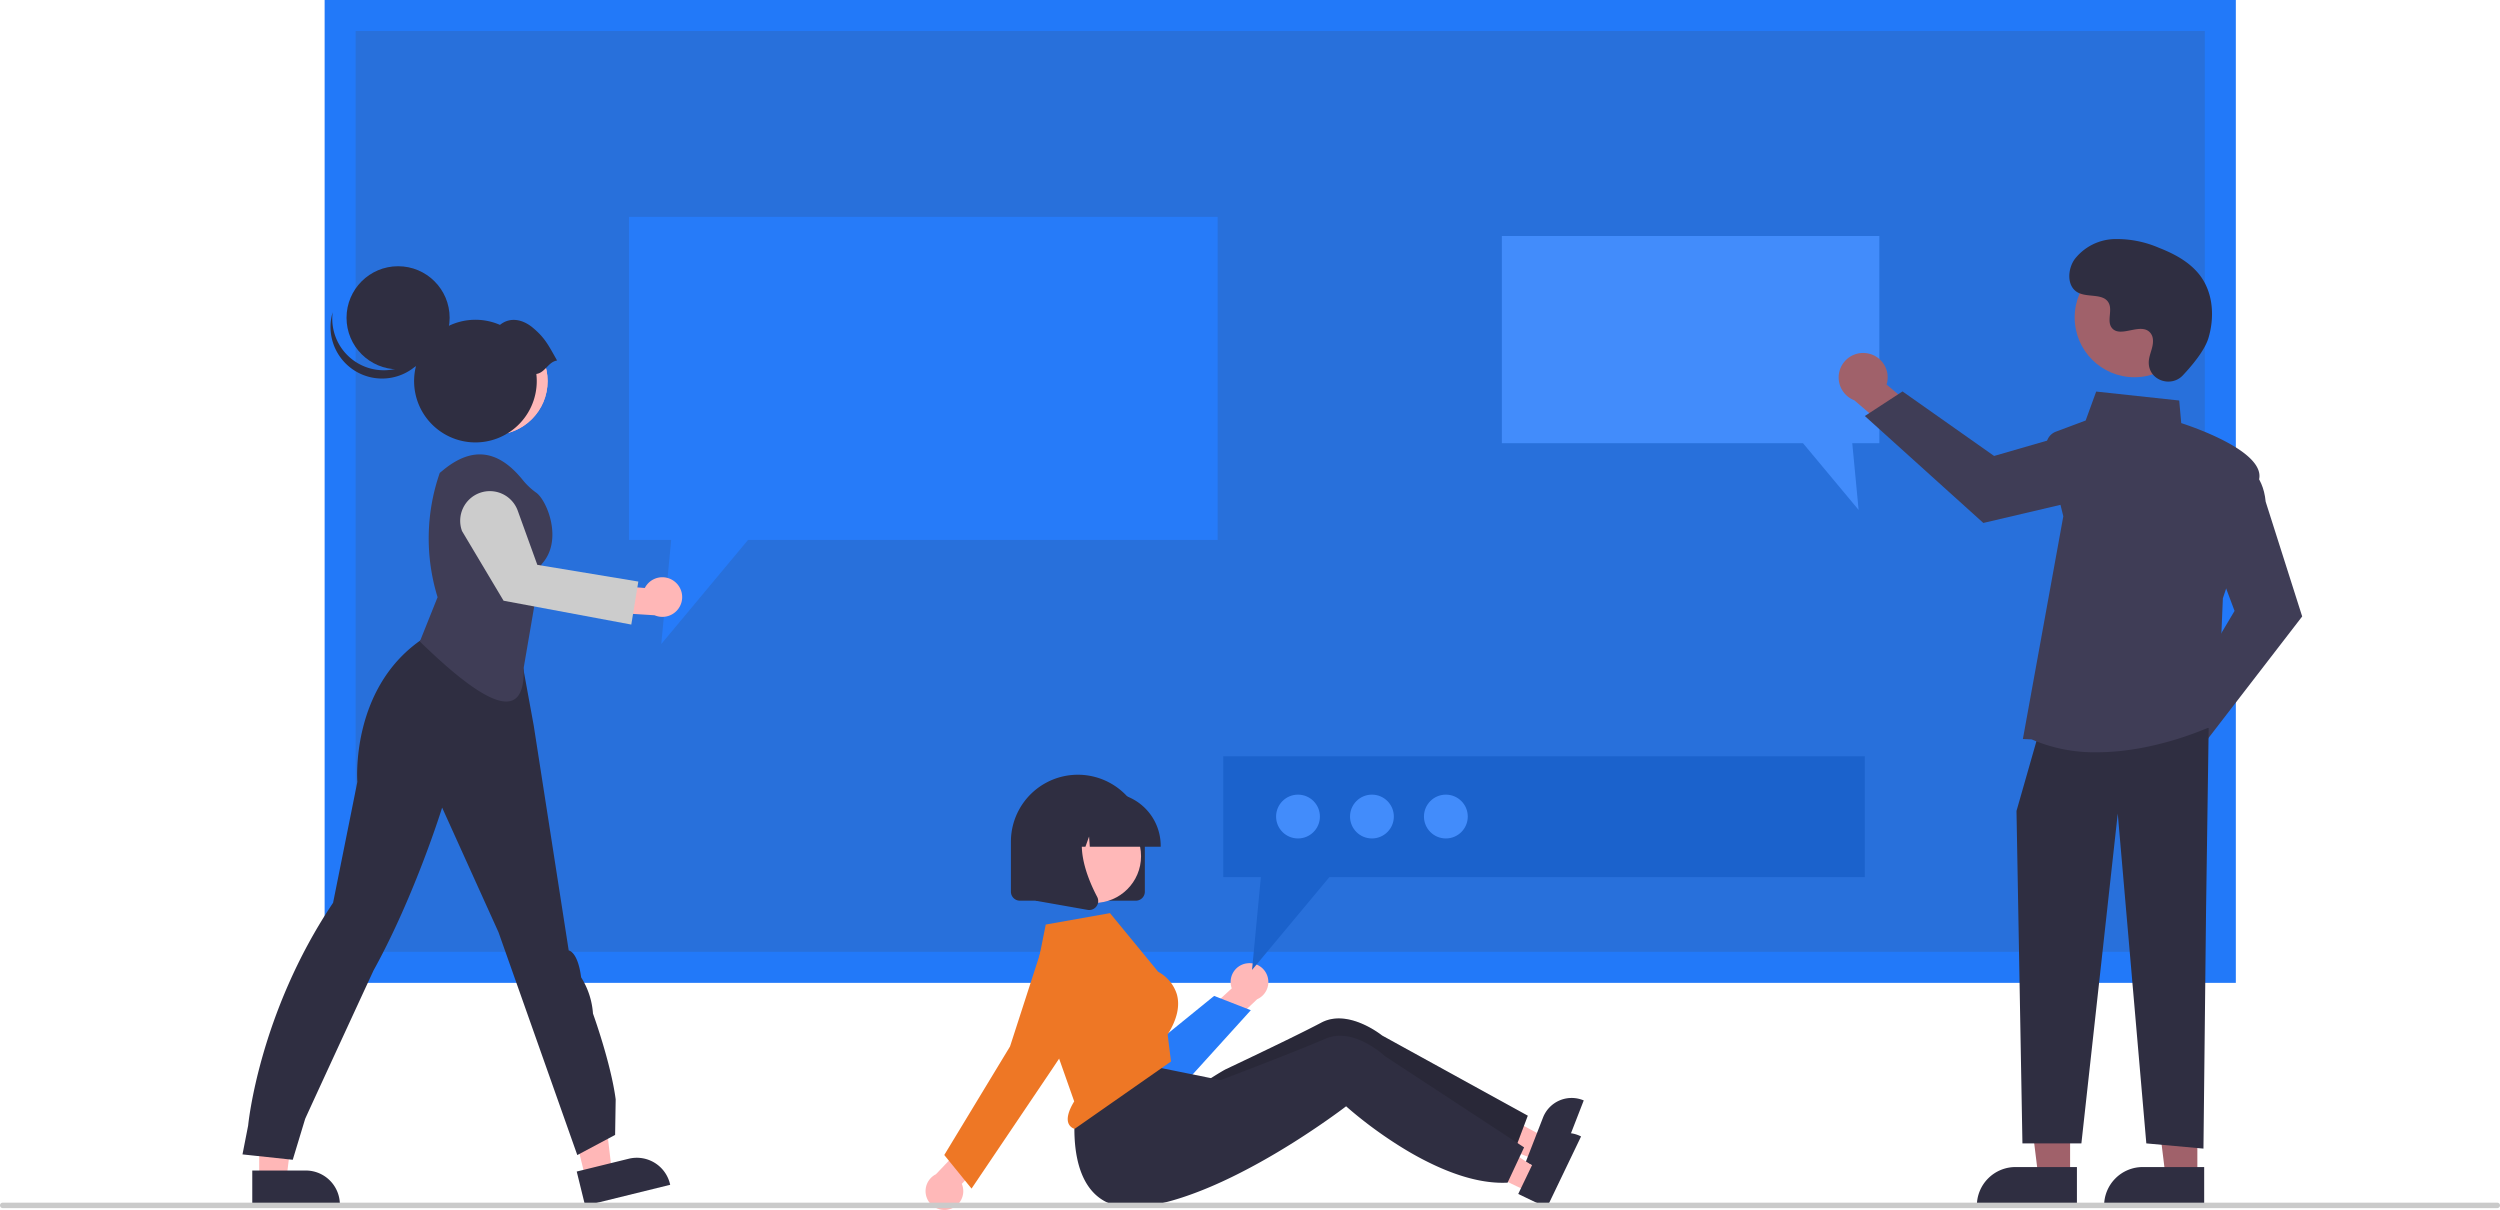 <svg xmlns="http://www.w3.org/2000/svg" width="575.172" height="278.369" viewBox="0 0 575.172 278.369">
  <g id="Group_332" data-name="Group 332" transform="translate(0 0)">
    <path id="Path_919" data-name="Path 919" d="M267.718,453.718H700.29V234.73H267.718Z" transform="translate(-189.463 -231.161)" fill="#2870db"/>
    <path id="Path_920" data-name="Path 920" d="M701.763,455.191H262.054V229.066H701.763ZM269.19,448.054H694.626V236.2H269.19Z" transform="translate(-187.367 -229.066)" fill="#2279f9"/>
    <path id="Path_921" data-name="Path 921" d="M365.14,79.2V153.53H257.093l-19.961,23.95,2.279-23.95H229.7V79.2Z" transform="translate(-84.993 -29.307)" fill="#267bf9"/>
    <path id="Path_922" data-name="Path 922" d="M548.482,86.2v47.656h69.275l12.8,15.355-1.461-15.355h6.227V86.2Z" transform="translate(-202.949 -31.897)" fill="#428cfb"/>
    <path id="Path_923" data-name="Path 923" d="M94.66,416.552h6.25l2.974-24.107H94.659Z" transform="translate(-35.026 -145.212)" fill="#ffb7b7"/>
    <path id="Path_924" data-name="Path 924" d="M235.63,656.538h12.309a7.844,7.844,0,0,1,7.844,7.843v.255H235.63Z" transform="translate(-177.59 -387.238)" fill="#2f2e41"/>
    <path id="Path_925" data-name="Path 925" d="M210.468,415.341l6.069-1.494-2.873-24.119-8.957,2.2Z" transform="translate(-75.746 -144.207)" fill="#ffb7b7"/>
    <path id="Path_926" data-name="Path 926" d="M354.121,655.049l11.952-2.941h0a7.844,7.844,0,0,1,9.491,5.742l.061.248-19.569,4.816Z" transform="translate(-221.434 -385.514)" fill="#2f2e41"/>
    <path id="Path_927" data-name="Path 927" d="M232.059,579.269l1.3-6.643s2.39-25.649,19.541-51.246l5.583-27.807s-1.658-21.048,14.345-32.441l4.934-3.4,17.3.991,4,21.872,8.05,51.751s2.077.195,2.856,6.179a18,18,0,0,1,2.726,8.342s4.12,11.365,5.223,19.732l-.13,8.188-8.7,4.634-18.13-51.274-12.968-28.665s-6.241,20.2-15.8,37.5c0,0-13.094,28.341-15.71,34.1l-2.856,9.423Z" transform="translate(-176.269 -313.677)" fill="#2f2e41"/>
    <circle id="Ellipse_269" data-name="Ellipse 269" cx="12.364" cy="12.364" r="12.364" transform="translate(101.262 75.318)" fill="#ffb7b7"/>
    <circle id="Ellipse_270" data-name="Ellipse 270" cx="12.364" cy="12.364" r="12.364" transform="translate(101.262 75.318)" fill="#ffb8b8"/>
    <path id="Path_928" data-name="Path 928" d="M296.829,438.056l4.081-10.195a45.853,45.853,0,0,1,.5-28.59h0l.781-.643c6.8-5.6,12.773-4.582,18.314,2.271h0a15.319,15.319,0,0,0,3.1,2.923c2.444,1.714,6.32,11.029,1.2,16.489l-4.1,23.888C321.147,457.387,311.577,452.42,296.829,438.056Z" transform="translate(-200.235 -290.469)" fill="#3f3d56"/>
    <path id="Path_929" data-name="Path 929" d="M378.508,440.79a4.527,4.527,0,0,0-6.764,1.557l-10.313-.8-2.016,6.148,14.58.929a4.551,4.551,0,0,0,4.514-7.831Z" transform="translate(-223.393 -307.069)" fill="#ffb7b7"/>
    <path id="Path_930" data-name="Path 930" d="M350.937,439.154l-29.386-5.487-9.558-16.024a6.825,6.825,0,1,1,12.84-4.631l4.483,12.4,23.24,3.847Z" transform="translate(-205.695 -295.46)" fill="#ccc"/>
    <circle id="Ellipse_271" data-name="Ellipse 271" cx="11.861" cy="11.861" r="11.861" transform="translate(79.726 61.251)" fill="#2f2e41"/>
    <path id="Path_931" data-name="Path 931" d="M269.519,354.2a11.862,11.862,0,0,0,18.317-6.228A11.862,11.862,0,1,1,264.7,343.1,11.858,11.858,0,0,0,269.519,354.2Z" transform="translate(-188.163 -271.262)" fill="#2f2e41"/>
    <path id="Path_932" data-name="Path 932" d="M327.72,355.24c-2.071-3.707-2.863-5.256-5.533-7.51-2.361-1.994-5.265-2.579-7.608-.69a14.109,14.109,0,1,0,8.369,11.29C324.984,358.044,325.684,355.526,327.72,355.24Z" transform="translate(-199.553 -272.293)" fill="#2f2e41"/>
    <path id="Path_933" data-name="Path 933" d="M925.744,492.405a5.6,5.6,0,0,1,6.84-5.2l7.409-10.441,7.443,2.955-10.67,14.6a5.633,5.633,0,0,1-11.023-1.914Z" transform="translate(-432.942 -320.72)" fill="#a0616a"/>
    <path id="Path_934" data-name="Path 934" d="M938.65,454.469l13.173-22.155L946.456,418l7.31-19.493.27.116c.177.076,4.33,1.929,4.946,8.566l8.4,26.4-22.419,29.084Z" transform="translate(-437.721 -291.763)" fill="#3f3d56"/>
    <path id="Path_935" data-name="Path 935" d="M821.343,358.019A5.6,5.6,0,0,1,826,365.241l9.837,8.194-3.521,7.193-13.73-11.767a5.633,5.633,0,0,1,2.761-10.842Z" transform="translate(-391.958 -276.763)" fill="#a0616a"/>
    <path id="Path_936" data-name="Path 936" d="M833.206,372.013l21.07,14.847,14.684-4.244,18.869,8.795-.136.26c-.089.17-2.258,4.168-8.923,4.269L851.8,402.272l-27.263-24.6Z" transform="translate(-395.497 -281.959)" fill="#3f3d56"/>
    <path id="Path_937" data-name="Path 937" d="M749.65,412.936h-7.325l-3.484-28.255h10.811Z" transform="translate(-273.385 -142.339)" fill="#a0616a"/>
    <path id="Path_938" data-name="Path 938" d="M730.842,426.208h14.127V435.1H721.947a8.9,8.9,0,0,1,8.895-8.895Z" transform="translate(-267.134 -157.705)" fill="#2f2e41"/>
    <path id="Path_939" data-name="Path 939" d="M796.123,412.936H788.8l-3.484-28.255h10.811Z" transform="translate(-290.581 -142.339)" fill="#a0616a"/>
    <path id="Path_940" data-name="Path 940" d="M777.315,426.208h14.127V435.1H768.42a8.9,8.9,0,0,1,8.895-8.895Z" transform="translate(-284.33 -157.705)" fill="#2f2e41"/>
    <path id="Path_941" data-name="Path 941" d="M780.638,265.827l-.6,41.824-.6,54.969-13.145-1.2-6.573-75.881-8.365,75.881H737.79l-1.367-76.479,4.78-16.73Z" transform="translate(-272.491 -98.361)" fill="#2f2e41"/>
    <path id="Path_942" data-name="Path 942" d="M884.255,452.089l-2-.087,9.3-51.24-3.808-15.488a3.389,3.389,0,0,1,2.1-3.982l6.852-2.569,2.421-6.658,19.1,2.058.47,5.2c2.07.664,19.114,6.34,17.938,12.808-1.161,6.384-8.014,26.469-8.362,27.487l-1.2,28.8-.148.074c-.178.089-13.343,6.562-27.645,6.561a36.366,36.366,0,0,1-15.017-2.971Z" transform="translate(-416.853 -281.978)" fill="#3f3d56"/>
    <circle id="Ellipse_272" data-name="Ellipse 272" cx="13.752" cy="13.752" r="13.752" transform="translate(477.316 59.288)" fill="#a0616a"/>
    <path id="Path_943" data-name="Path 943" d="M925.335,347.707c-2.621,2.792-7.488,1.293-7.83-2.521a4.612,4.612,0,0,1,.006-.89c.176-1.689,1.152-3.223.919-5.007a2.626,2.626,0,0,0-.481-1.229c-2.088-2.8-6.991,1.251-8.962-1.281-1.209-1.552.212-4-.715-5.732-1.224-2.29-4.85-1.16-7.124-2.414-2.53-1.4-2.378-5.277-.713-7.638a12.014,12.014,0,0,1,9.108-4.637,24.431,24.431,0,0,1,10.291,2.008c3.73,1.454,7.429,3.463,9.724,6.742,2.791,3.989,3.06,9.351,1.664,14.015C930.374,341.961,927.476,345.427,925.335,347.707Z" transform="translate(-423.128 -261.354)" fill="#2f2e41"/>
    <path id="Path_944" data-name="Path 944" d="M548.759,414.316l2.043-5.255-19.3-10.381-3.016,7.756Z" transform="translate(-195.551 -147.519)" fill="#ffb8b8"/>
    <path id="Path_945" data-name="Path 945" d="M713.8,630.52a7.073,7.073,0,0,0-9.159,4.031l-1.378,3.543-2.125,5.468-.519,1.341,6.809,2.649,6.586-16.947Z" transform="translate(-349.644 -377.432)" fill="#2f2e41"/>
    <path id="Path_946" data-name="Path 946" d="M658.245,623.366l-.889,2.356-2.218,5.881-.053.147c-5.65.726-11.844-.7-17.572-2.908a71.42,71.42,0,0,1-6.726-3c-3.24-1.637-6.14-3.365-8.455-4.842-3.484-2.236-5.639-3.915-5.639-3.915s-.569.514-1.6,1.4c-1.38,1.181-3.586,3.025-6.38,5.2q-1.6,1.251-3.433,2.617c-9.015,6.687-20.583-11.156-20.583-11.156s3.254-2.071,4.1-2.474c2.737-1.295,9.167-4.35,14.714-7.066,2.858-1.4,5.478-2.715,7.238-3.648,6.23-3.317,13.974,2.959,13.974,2.959Z" transform="translate(-306.752 -366.682)" fill="#2f2e41"/>
    <path id="Path_947" data-name="Path 947" d="M658.245,623.366l-.889,2.356-2.218,5.881-.053.147c-5.65.726-11.844-.7-17.572-2.908a71.42,71.42,0,0,1-6.726-3c-3.24-1.637-6.14-3.365-8.455-4.842-3.484-2.236-5.639-3.915-5.639-3.915s-.569.514-1.6,1.4c-1.38,1.181-3.586,3.025-6.38,5.2q-1.6,1.251-3.433,2.617c-9.015,6.687-20.583-11.156-20.583-11.156s3.254-2.071,4.1-2.474c2.737-1.295,9.167-4.35,14.714-7.066,2.858-1.4,5.478-2.715,7.238-3.648,6.23-3.317,13.974,2.959,13.974,2.959Z" transform="translate(-306.752 -366.682)" opacity="0.14"/>
    <path id="Path_948" data-name="Path 948" d="M541.43,540.978H514.755a2.072,2.072,0,0,1-2.07-2.07v-11.5a15.407,15.407,0,0,1,30.814,0v11.5a2.072,2.072,0,0,1-2.069,2.07Z" transform="translate(-280.106 -333.758)" fill="#2f2e41"/>
    <path id="Path_949" data-name="Path 949" d="M592.378,580.879a4.313,4.313,0,0,0-3.3,5.728l-7.254,6.672,2.979,5.4,10.111-9.565a4.336,4.336,0,0,0-2.532-8.231Z" transform="translate(-305.687 -359.217)" fill="#ffb8b8"/>
    <path id="Path_950" data-name="Path 950" d="M550.624,606.736q-.492,0-.984-.042a11.589,11.589,0,0,1-9.335-6.234l-11.621-22.366a6.418,6.418,0,0,1,11.1-6.423L550.5,595.725l14.588-11.853,8.447,3.288-14.265,15.748A11.72,11.72,0,0,1,550.624,606.736Z" transform="translate(-285.758 -354.743)" fill="#267bf9"/>
    <path id="Path_951" data-name="Path 951" d="M546.562,425.3l2.44-5.083L530.56,408.381l-3.6,7.5Z" transform="translate(-194.985 -151.109)" fill="#ffb8b8"/>
    <path id="Path_952" data-name="Path 952" d="M712.206,643.525a7.073,7.073,0,0,0-9.442,3.316l-1.646,3.426-2.539,5.289-.621,1.3,6.586,3.164,7.869-16.391Z" transform="translate(-348.66 -382.164)" fill="#2f2e41"/>
    <path id="Path_953" data-name="Path 953" d="M639.329,633l-1.067,2.281-2.663,5.694-.064.143c-5.689.29-11.755-1.605-17.3-4.25a71.414,71.414,0,0,1-6.475-3.509c-3.1-1.881-5.864-3.826-8.057-5.477-3.3-2.5-5.321-4.337-5.321-4.337s-.607.469-1.7,1.269c-1.467,1.072-3.808,2.741-6.761,4.691q-1.69,1.124-3.624,2.346c-9.5,5.974-23.014,13.25-34.507,14.786-20.185,2.7-15.434-24.237-15.434-24.237l16.064-8.343,6.82,1.384,7.593,1.536,2.69.547s.511-.193,1.389-.529c2.828-1.081,9.474-3.633,15.214-5.914,2.957-1.177,5.671-2.286,7.5-3.081,6.466-2.828,13.705,4.024,13.705,4.024Z" transform="translate(-288.684 -369.024)" fill="#2f2e41"/>
    <path id="Path_954" data-name="Path 954" d="M486.848,660.081a4.313,4.313,0,0,0,3-5.891l6.9-7.037-3.254-5.235-9.6,10.075a4.336,4.336,0,0,0,2.954,8.089Z" transform="translate(-268.572 -381.829)" fill="#ffb8b8"/>
    <circle id="Ellipse_273" data-name="Ellipse 273" cx="10.755" cy="10.755" r="10.755" transform="translate(241.008 186.223)" fill="#ffb8b8"/>
    <path id="Path_955" data-name="Path 955" d="M520.926,579.292l9.369,26.562-.056.093c-1.3,2.154-1.729,3.892-1.232,5.025a2.19,2.19,0,0,0,1.388,1.2l22.171-15.5-.776-6.211.043-.069c2.143-3.429,2.837-6.534,2.063-9.229a8.907,8.907,0,0,0-4.229-5.1L549.59,576l-11.058-13.459-14.782,2.626Z" transform="translate(-283.155 -352.458)" fill="#ee7725"/>
    <path id="Path_956" data-name="Path 956" d="M494.623,627.561l-6.277-7.725,15.131-24.977,7.054-21.805.219.071-.219-.071a8.76,8.76,0,1,1,15.62,7.559l-12.951,19.4Z" transform="translate(-271.1 -354.104)" fill="#ee7725"/>
    <path id="Path_957" data-name="Path 957" d="M551.717,530.992H535.406l-.167-2.342-.836,2.342h-2.512l-.331-4.641-1.657,4.641h-4.86v-.23a12.2,12.2,0,0,1,12.187-12.187h2.3a12.2,12.2,0,0,1,12.188,12.188Z" transform="translate(-284.678 -336.189)" fill="#2f2e41"/>
    <path id="Path_958" data-name="Path 958" d="M534.051,548.553a2.111,2.111,0,0,1-.366-.032l-11.943-2.107V526.674h13.148l-.326.379c-4.529,5.282-1.117,13.846,1.32,18.481a2.039,2.039,0,0,1-.162,2.165A2.061,2.061,0,0,1,534.051,548.553Z" transform="translate(-283.457 -339.186)" fill="#2f2e41"/>
    <path id="Path_959" data-name="Path 959" d="M594.333,276.2v27.808H471.142l-17.789,21.343,2.032-21.343H446.73V276.2Z" transform="translate(-165.299 -102.2)" fill="#1b62cc"/>
    <circle id="Ellipse_274" data-name="Ellipse 274" cx="5.04" cy="5.04" r="5.04" transform="translate(327.608 182.822)" fill="#428cfb"/>
    <circle id="Ellipse_275" data-name="Ellipse 275" cx="5.04" cy="5.04" r="5.04" transform="translate(310.598 182.822)" fill="#428cfb"/>
    <circle id="Ellipse_276" data-name="Ellipse 276" cx="5.04" cy="5.04" r="5.04" transform="translate(293.589 182.822)" fill="#428cfb"/>
    <path id="Path_960" data-name="Path 960" d="M718.042,669.529H144.13a.63.63,0,1,1,0-1.26H718.042a.63.63,0,1,1,0,1.26Z" transform="translate(-143.5 -391.579)" fill="#cacaca"/>
  </g>
</svg>
